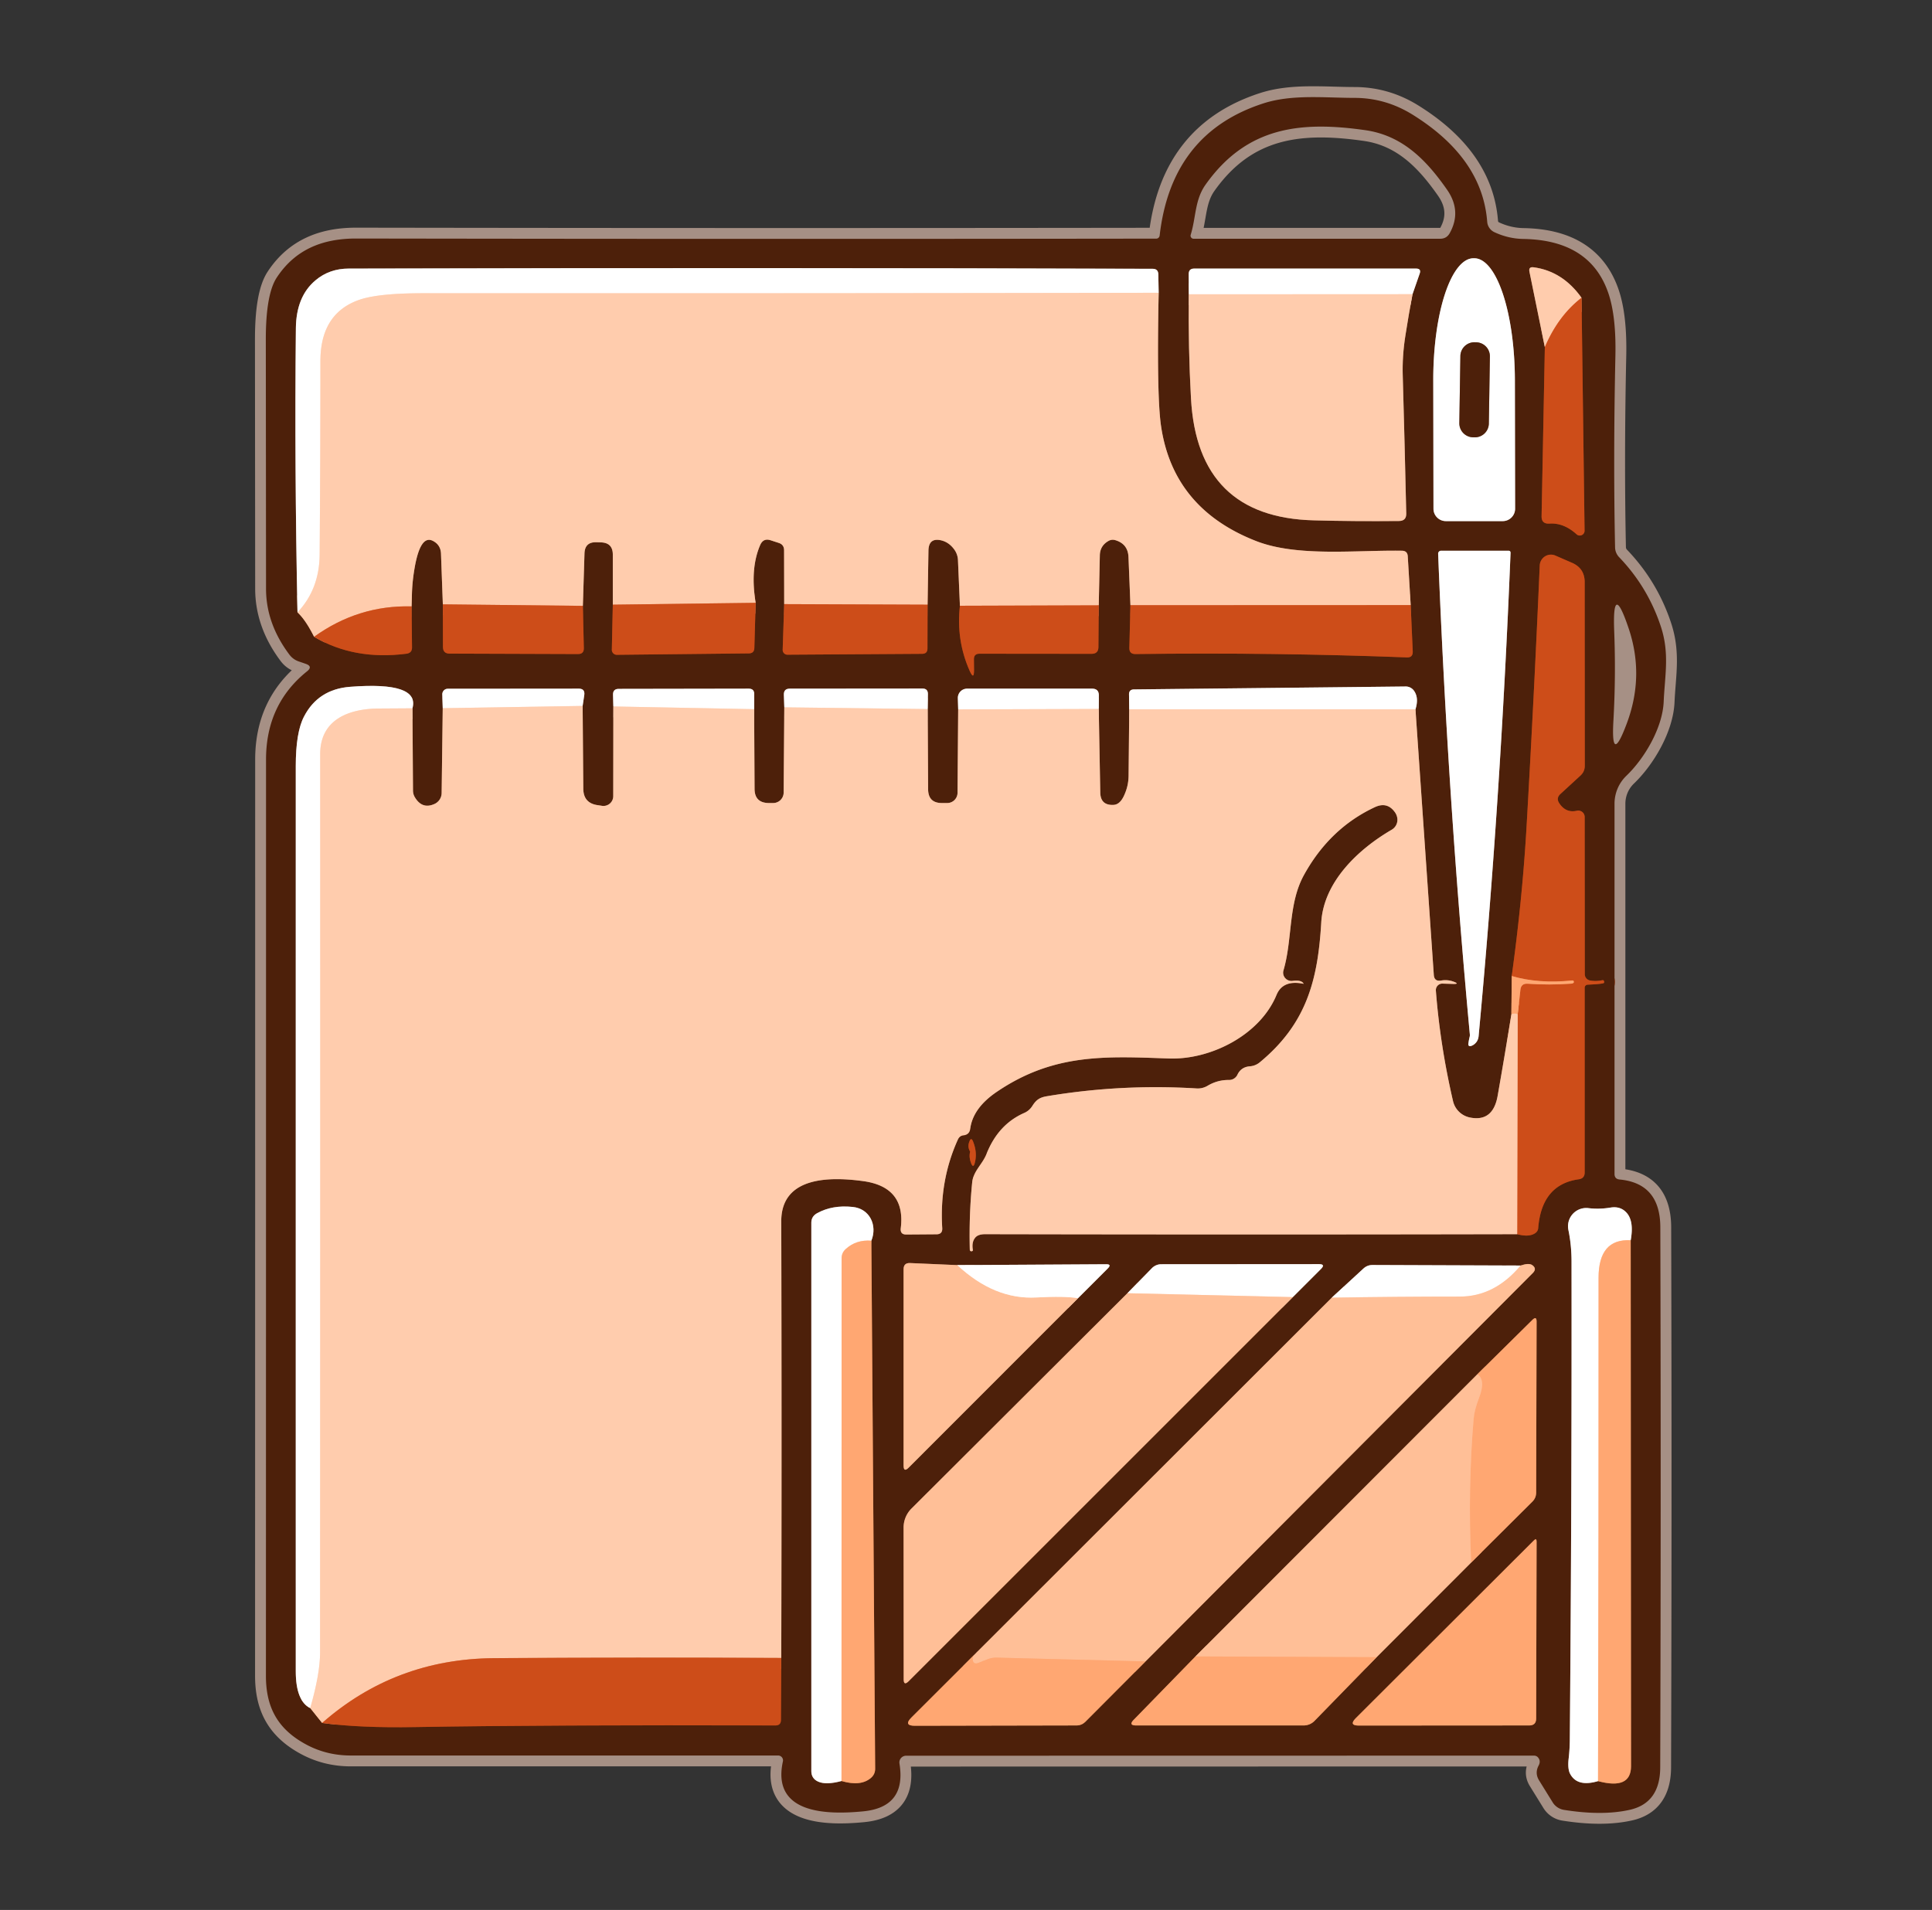 <?xml version="1.0" encoding="UTF-8" standalone="no"?>
<svg
   version="1.1"
   viewBox="0.00 0.00 178.00 176.00"
   id="svg131"
   sodipodi:docname="Capture d’écran 2024-01-10 à 15.56.03.svg"
   inkscape:version="1.3 (0e150ed, 2023-07-21)"
   xmlns:inkscape="http://www.inkscape.org/namespaces/inkscape"
   xmlns:sodipodi="http://sodipodi.sourceforge.net/DTD/sodipodi-0.dtd"
   xmlns="http://www.w3.org/2000/svg"
   xmlns:svg="http://www.w3.org/2000/svg">
  <rect x="0.00" y="0.00" width="178.00" height="176.00" fill="#333333" stroke="none"/>
  <defs
     id="defs131" />
  <sodipodi:namedview
     id="namedview131"
     pagecolor="#505050"
     bordercolor="#eeeeee"
     borderopacity="1"
     inkscape:showpageshadow="0"
     inkscape:pageopacity="0"
     inkscape:pagecheckerboard="0"
     inkscape:deskcolor="#d1d1d1"
     inkscape:zoom="1.3409091"
     inkscape:cx="89.118644"
     inkscape:cy="88"
     inkscape:window-width="1472"
     inkscape:window-height="449"
     inkscape:window-x="0"
     inkscape:window-y="25"
     inkscape:window-maximized="0"
     inkscape:current-layer="svg131" />
  <g
     stroke-width="2.00"
     fill="none"
     stroke-linecap="butt"
     id="g86">
    <path
       stroke="#a69085"
       vector-effect="non-scaling-stroke"
       d="   M 28.28 61.87   Q 24.51 64.90 24.51 69.99   Q 24.51 113.20 24.50 154.42   C 24.50 157.15 25.44 159.19 28.00 160.64   Q 29.97 161.77 32.32 161.77   Q 52.75 161.77 71.69 161.77   A 0.45 0.45 0.0 0 1 72.13 162.32   C 71.06 167.23 76.35 167.22 79.48 166.92   Q 83.53 166.55 82.87 162.51   A 0.62 0.62 0.0 0 1 83.48 161.79   L 141.32 161.78   Q 141.60 161.78 141.75 162.01   Q 141.96 162.31 141.76 162.69   Q 141.38 163.40 141.81 164.08   L 143.06 166.10   A 1.51 1.50 -11.3 0 0 144.09 166.78   Q 147.61 167.34 150.13 166.78   Q 152.95 166.16 152.96 162.86   Q 153.04 138.08 152.97 113.09   Q 152.96 109.04 149.21 108.69   Q 148.75 108.64 148.75 108.18   L 148.75 74.06   A 3.58 3.56 68.2 0 1 149.84 71.49   C 151.49 69.91 153.18 67.09 153.28 64.65   C 153.39 62.19 153.83 60.21 153.02 57.74   Q 151.82 54.10 149.17 51.34   A 1.35 1.34 22.9 0 1 148.80 50.44   Q 148.63 42.21 148.83 32.82   Q 148.91 29.17 148.19 27.04   Q 146.53 22.13 140.37 22.02   Q 138.97 22.00 137.67 21.39   A 1.16 1.15 10.8 0 1 137.02 20.44   Q 136.57 14.55 130.12 10.55   Q 127.66 9.03 124.82 9.02   C 122.04 9.02 119.04 8.67 116.39 9.53   Q 107.92 12.27 106.84 21.72   A 0.32 0.31 -85.7 0 1 106.53 21.99   Q 70.15 22.04 32.86 21.98   C 29.82 21.97 27.24 22.92 25.49 25.59   Q 24.49 27.13 24.49 31.27   Q 24.50 42.76 24.51 54.25   Q 24.51 57.46 26.66 60.32   Q 27.00 60.77 27.52 60.95   L 28.16 61.17   Q 28.86 61.41 28.28 61.87"
       id="path1" />
    <path
       stroke="#a69085"
       vector-effect="non-scaling-stroke"
       d="   M 109.70 21.64   A 0.28 0.28 0.0 0 0 109.97 22.00   L 132.69 22.00   Q 133.28 22.00 133.57 21.48   Q 134.69 19.45 133.32 17.48   C 131.43 14.77 129.24 12.50 125.82 12.00   C 119.84 11.14 114.84 11.66 111.04 17.06   C 110.07 18.46 110.19 20.07 109.70 21.64"
       id="path2" />
    <path
       stroke="#a69085"
       vector-effect="non-scaling-stroke"
       d="   M 133.21 48.02   L 138.45 48.02   A 1.14 1.14 0.0 0 0 139.59 46.87   L 139.57 35.03   A 11.24 3.72 89.9 0 0 135.83 23.80   L 135.75 23.80   A 11.24 3.72 89.9 0 0 132.05 35.05   L 132.07 46.89   A 1.14 1.14 0.0 0 0 133.21 48.02"
       id="path3" />
    <path
       stroke="#a6765c"
       vector-effect="non-scaling-stroke"
       d="   M 27.41 56.43   Q 28.16 57.13 28.94 58.68"
       id="path4" />
    <path
       stroke="#8d3712"
       vector-effect="non-scaling-stroke"
       d="   M 28.94 58.68   Q 32.62 60.86 37.45 60.24   Q 37.97 60.17 37.96 59.65   L 37.92 55.88"
       id="path5" />
    <path
       stroke="#a6765c"
       vector-effect="non-scaling-stroke"
       d="   M 37.92 55.88   L 37.95 54.81   Q 37.98 53.65 38.17 52.51   Q 38.70 49.24 39.88 49.84   Q 40.60 50.21 40.63 51.02   L 40.80 55.69"
       id="path6" />
    <path
       stroke="#8d3712"
       vector-effect="non-scaling-stroke"
       d="   M 40.80 55.69   L 40.81 59.62   Q 40.82 60.23 41.42 60.23   L 53.26 60.27   Q 53.80 60.27 53.79 59.73   L 53.70 55.83"
       id="path7" />
    <path
       stroke="#a6765c"
       vector-effect="non-scaling-stroke"
       d="   M 53.70 55.83   L 53.85 51.01   Q 53.88 49.93 54.95 49.97   Q 55.16 49.97 55.36 49.98   Q 56.46 50.01 56.46 51.11   L 56.46 55.72"
       id="path8" />
    <path
       stroke="#8d3712"
       vector-effect="non-scaling-stroke"
       d="   M 56.46 55.72   L 56.37 59.87   A 0.46 0.46 0.0 0 0 56.83 60.34   L 69.00 60.21   Q 69.48 60.20 69.50 59.72   L 69.62 55.55"
       id="path9" />
    <path
       stroke="#a6765c"
       vector-effect="non-scaling-stroke"
       d="   M 69.62 55.55   Q 69.10 52.39 70.04 50.22   Q 70.33 49.56 71.01 49.79   L 71.75 50.03   Q 72.24 50.19 72.24 50.71   L 72.25 55.67"
       id="path10" />
    <path
       stroke="#8d3712"
       vector-effect="non-scaling-stroke"
       d="   M 72.25 55.67   L 72.11 59.87   A 0.44 0.44 0.0 0 0 72.56 60.33   L 84.95 60.25   Q 85.45 60.25 85.45 59.75   L 85.46 55.72"
       id="path11" />
    <path
       stroke="#a6765c"
       vector-effect="non-scaling-stroke"
       d="   M 85.46 55.72   L 85.54 50.75   Q 85.56 49.49 86.78 49.81   Q 87.44 49.99 87.90 50.61   A 1.79 1.77 25.7 0 1 88.26 51.62   L 88.44 55.82"
       id="path12" />
    <path
       stroke="#8d3712"
       vector-effect="non-scaling-stroke"
       d="   M 88.44 55.82   Q 88.08 58.97 89.33 61.80   Q 89.75 62.74 89.74 61.71   L 89.73 60.76   Q 89.72 60.24 90.24 60.24   L 100.57 60.25   Q 101.19 60.25 101.20 59.64   L 101.23 55.78"
       id="path13" />
    <path
       stroke="#a6765c"
       vector-effect="non-scaling-stroke"
       d="   M 101.23 55.78   L 101.33 51.17   Q 101.35 50.31 102.09 49.87   Q 102.41 49.67 102.77 49.78   Q 103.92 50.13 103.97 51.33   L 104.15 55.77"
       id="path14" />
    <path
       stroke="#8d3712"
       vector-effect="non-scaling-stroke"
       d="   M 104.15 55.77   L 104.05 59.69   Q 104.03 60.28 104.62 60.27   Q 117.33 60.11 129.61 60.58   Q 130.18 60.61 130.16 60.03   L 129.97 55.76"
       id="path15" />
    <path
       stroke="#a6765c"
       vector-effect="non-scaling-stroke"
       d="   M 129.97 55.76   L 129.70 51.26   Q 129.67 50.76 129.17 50.75   C 124.94 50.68 119.56 51.34 115.76 49.87   Q 108.09 46.89 106.97 39.26   Q 106.56 36.49 106.75 26.98"
       id="path16" />
    <path
       stroke="#a69085"
       vector-effect="non-scaling-stroke"
       d="   M 106.75 26.98   L 106.72 25.29   Q 106.71 24.77 106.20 24.77   Q 71.21 24.65 32.14 24.75   Q 30.35 24.75 29.07 25.83   Q 27.29 27.32 27.26 30.25   Q 27.13 43.12 27.41 56.43"
       id="path17" />
    <path
       stroke="#ffe6d6"
       vector-effect="non-scaling-stroke"
       d="   M 106.75 26.98   Q 72.78 27.04 38.99 27.02   Q 34.84 27.02 33.09 27.63   Q 29.53 28.88 29.52 33.25   Q 29.52 42.54 29.45 51.12   Q 29.42 54.30 27.41 56.43"
       id="path18" />
    <path
       stroke="#e68d63"
       vector-effect="non-scaling-stroke"
       d="   M 129.97 55.76   L 104.15 55.77"
       id="path19" />
    <path
       stroke="#e68d63"
       vector-effect="non-scaling-stroke"
       d="   M 101.23 55.78   L 88.44 55.82"
       id="path20" />
    <path
       stroke="#e68d63"
       vector-effect="non-scaling-stroke"
       d="   M 85.46 55.72   L 72.25 55.67"
       id="path21" />
    <path
       stroke="#e68d63"
       vector-effect="non-scaling-stroke"
       d="   M 69.62 55.55   L 56.46 55.72"
       id="path22" />
    <path
       stroke="#e68d63"
       vector-effect="non-scaling-stroke"
       d="   M 53.70 55.83   L 40.80 55.69"
       id="path23" />
    <path
       stroke="#e68d63"
       vector-effect="non-scaling-stroke"
       d="   M 37.92 55.88   Q 33.01 55.75 28.94 58.68"
       id="path24" />
    <path
       stroke="#8d3712"
       vector-effect="non-scaling-stroke"
       d="   M 142.33 31.99   L 142.03 47.56   Q 142.01 48.29 142.75 48.25   Q 144.07 48.16 145.26 49.24   A 0.44 0.44 0.0 0 0 145.99 48.91   L 145.71 27.44"
       id="path25" />
    <path
       stroke="#a6765c"
       vector-effect="non-scaling-stroke"
       d="   M 145.71 27.44   Q 143.97 24.99 141.29 24.63   Q 140.82 24.57 140.91 25.03   L 142.33 31.99"
       id="path26" />
    <path
       stroke="#e68d63"
       vector-effect="non-scaling-stroke"
       d="   M 145.71 27.44   Q 143.56 29.10 142.33 31.99"
       id="path27" />
    <path
       stroke="#a6765c"
       vector-effect="non-scaling-stroke"
       d="   M 109.53 27.12   Q 109.47 32.09 109.73 36.72   Q 110.33 47.69 121.07 47.95   Q 124.72 48.05 128.90 48.01   Q 129.57 48.00 129.56 47.33   Q 129.42 40.99 129.24 34.67   Q 129.18 32.80 129.49 30.88   Q 129.80 28.89 130.14 27.11"
       id="path28" />
    <path
       stroke="#a69085"
       vector-effect="non-scaling-stroke"
       d="   M 130.14 27.11   L 130.80 25.21   Q 130.96 24.75 130.47 24.75   L 110.02 24.75   Q 109.52 24.75 109.52 25.25   L 109.53 27.12"
       id="path29" />
    <path
       stroke="#ffe6d6"
       vector-effect="non-scaling-stroke"
       d="   M 130.14 27.11   L 109.53 27.12"
       id="path30" />
    <path
       stroke="#a69085"
       vector-effect="non-scaling-stroke"
       d="   M 135.40 95.56   Q 135.33 95.83 135.29 96.14   Q 135.24 96.49 135.58 96.37   Q 135.73 96.31 135.85 96.21   Q 136.19 95.93 136.23 95.46   Q 138.25 73.78 139.17 50.96   Q 139.18 50.75 138.98 50.75   L 132.77 50.75   A 0.27 0.27 0.0 0 0 132.50 51.03   Q 133.37 73.22 135.42 95.32   Q 135.43 95.44 135.40 95.56"
       id="path31" />
    <path
       stroke="#a6643e"
       vector-effect="non-scaling-stroke"
       d="   M 139.28 89.94   L 139.25 93.45"
       id="path32" />
    <path
       stroke="#a6765c"
       vector-effect="non-scaling-stroke"
       d="   M 139.25 93.45   Q 138.64 97.23 137.98 100.99   Q 137.55 103.40 135.44 102.98   A 2.01 2.00 -0.9 0 1 133.87 101.46   Q 132.68 96.33 132.29 91.28   A 0.60 0.59 88.7 0 1 132.90 90.64   L 133.91 90.67   Q 134.49 90.68 133.95 90.47   Q 133.37 90.25 132.76 90.36   Q 132.14 90.46 132.10 89.83   L 130.41 65.36"
       id="path33" />
    <path
       stroke="#a69085"
       vector-effect="non-scaling-stroke"
       d="   M 130.41 65.36   Q 130.75 64.28 130.25 63.62   A 0.94 0.93 -18.7 0 0 129.51 63.26   L 104.47 63.53   Q 104.01 63.54 104.02 64.00   L 104.04 65.36"
       id="path34" />
    <path
       stroke="#a6765c"
       vector-effect="non-scaling-stroke"
       d="   M 104.04 65.36   L 103.98 71.48   Q 103.97 72.42 103.58 73.27   Q 103.20 74.14 102.59 74.17   Q 101.39 74.23 101.37 73.02   L 101.23 65.33"
       id="path35" />
    <path
       stroke="#a69085"
       vector-effect="non-scaling-stroke"
       d="   M 101.23 65.33   L 101.24 64.10   Q 101.25 63.46 100.61 63.46   L 89.10 63.46   A 0.85 0.85 0.0 0 0 88.25 64.34   L 88.28 65.37"
       id="path36" />
    <path
       stroke="#a6765c"
       vector-effect="non-scaling-stroke"
       d="   M 88.28 65.37   L 88.22 73.06   A 0.95 0.95 0.0 0 1 87.26 74.00   L 86.78 74.00   Q 85.52 74.00 85.51 72.73   L 85.47 65.34"
       id="path37" />
    <path
       stroke="#a69085"
       vector-effect="non-scaling-stroke"
       d="   M 85.47 65.34   L 85.49 63.97   Q 85.50 63.44 84.97 63.45   L 72.76 63.46   Q 72.21 63.46 72.22 64.01   L 72.26 65.18"
       id="path38" />
    <path
       stroke="#a6765c"
       vector-effect="non-scaling-stroke"
       d="   M 72.26 65.18   L 72.20 73.03   A 0.97 0.97 0.0 0 1 71.21 74.00   L 70.80 74.00   Q 69.53 73.97 69.52 72.70   L 69.48 65.35"
       id="path39" />
    <path
       stroke="#a69085"
       vector-effect="non-scaling-stroke"
       d="   M 69.48 65.35   L 69.49 63.98   Q 69.50 63.46 68.98 63.46   L 57.01 63.48   Q 56.47 63.48 56.48 64.01   L 56.51 65.10"
       id="path40" />
    <path
       stroke="#a6765c"
       vector-effect="non-scaling-stroke"
       d="   M 56.51 65.10   L 56.50 73.37   A 0.90 0.90 0.0 0 1 55.49 74.26   L 55.10 74.20   Q 53.75 74.03 53.74 72.67   L 53.68 65.05"
       id="path41" />
    <path
       stroke="#a69085"
       vector-effect="non-scaling-stroke"
       d="   M 53.68 65.05   L 53.83 64.05   Q 53.91 63.46 53.32 63.46   L 41.25 63.47   A 0.51 0.50 88.9 0 0 40.75 64.00   L 40.79 65.26"
       id="path42" />
    <path
       stroke="#a6765c"
       vector-effect="non-scaling-stroke"
       d="   M 40.79 65.26   L 40.69 73.08   A 1.12 1.12 0.0 0 1 40.02 74.09   Q 38.90 74.59 38.23 73.48   A 1.20 1.19 29.3 0 1 38.05 72.85   L 38.00 65.27"
       id="path43" />
    <path
       stroke="#a69085"
       vector-effect="non-scaling-stroke"
       d="   M 38.00 65.27   Q 38.69 62.79 32.25 63.29   Q 29.31 63.52 28.01 66.03   Q 27.25 67.48 27.25 70.60   Q 27.24 112.30 27.25 154.00   Q 27.25 156.73 28.58 157.40"
       id="path44" />
    <path
       stroke="#a6765c"
       vector-effect="non-scaling-stroke"
       d="   M 28.58 157.40   L 29.68 158.77"
       id="path45" />
    <path
       stroke="#8d3712"
       vector-effect="non-scaling-stroke"
       d="   M 29.68 158.77   Q 33.09 159.24 38.25 159.15   Q 50.47 158.94 71.44 159.00   Q 71.95 159.00 71.95 158.49   L 71.98 152.78"
       id="path46" />
    <path
       stroke="#a6765c"
       vector-effect="non-scaling-stroke"
       d="   M 71.98 152.78   Q 72.03 132.65 71.98 112.55   C 71.97 108.31 76.66 108.45 79.53 108.84   Q 83.46 109.38 82.99 113.18   Q 82.92 113.77 83.51 113.76   L 86.27 113.74   Q 86.85 113.74 86.81 113.16   Q 86.54 108.77 88.26 104.99   Q 88.42 104.66 88.77 104.62   Q 89.32 104.56 89.39 104.01   Q 89.64 102.10 91.84 100.61   C 97.07 97.06 101.84 97.33 107.68 97.54   C 111.53 97.68 116.09 95.38 117.61 91.68   Q 118.20 90.26 120.11 90.66   Q 119.93 90.28 119.08 90.39   A 0.77 0.76 4.5 0 1 118.25 89.42   C 119.10 86.52 118.66 83.27 120.16 80.59   Q 122.54 76.30 126.69 74.37   Q 127.83 73.85 128.54 74.88   Q 128.66 75.06 128.71 75.26   A 1.06 1.06 0.0 0 1 128.22 76.46   C 125.18 78.23 121.95 81.23 121.73 85.01   C 121.42 90.28 120.40 94.31 116.07 97.89   Q 115.67 98.22 115.16 98.26   Q 114.34 98.32 114.00 99.05   A 0.85 0.84 12.9 0 1 113.24 99.52   Q 112.18 99.50 111.23 100.07   A 1.74 1.74 0.0 0 1 110.26 100.30   Q 103.30 99.87 96.44 101.02   C 95.79 101.13 95.47 101.35 95.12 101.90   Q 94.84 102.35 94.36 102.56   Q 91.97 103.61 90.89 106.33   C 90.50 107.31 89.67 107.91 89.57 108.96   Q 89.27 111.98 89.35 115.15   Q 89.36 115.32 89.52 115.30   L 89.52 115.30   Q 89.65 115.29 89.63 115.17   Q 89.51 114.46 89.85 114.05   Q 90.11 113.73 90.77 113.73   Q 115.27 113.78 139.78 113.73"
       id="path47" />
    <path
       stroke="#8d3712"
       vector-effect="non-scaling-stroke"
       d="   M 139.78 113.73   Q 140.85 114.02 141.42 113.65   Q 141.70 113.47 141.72 113.15   Q 142.05 109.14 145.46 108.67   Q 146.00 108.59 146.00 108.04   L 146.00 91.02   A 0.28 0.28 0.0 0 1 146.27 90.74   Q 147.74 90.67 147.78 90.57   Q 147.80 90.52 147.79 90.46   L 147.79 90.45   Q 147.77 90.30 147.61 90.33   Q 147.03 90.45 146.49 90.35   A 0.59 0.59 0.0 0 1 146.01 89.77   L 146.00 75.29   A 0.59 0.59 0.0 0 0 145.28 74.71   Q 144.27 74.94 143.66 74.02   Q 143.35 73.55 143.76 73.17   L 145.62 71.46   Q 146.01 71.10 146.01 70.56   L 146.00 53.64   Q 146.00 52.38 144.85 51.87   L 143.31 51.20   A 1.04 1.03 -76.8 0 0 141.86 52.10   Q 141.35 63.89 140.65 76.10   Q 140.27 82.75 139.28 89.94"
       id="path48" />
    <path
       stroke="#e68d63"
       vector-effect="non-scaling-stroke"
       d="   M 139.78 113.73   L 139.83 93.46"
       id="path49" />
    <path
       stroke="#e67a46"
       vector-effect="non-scaling-stroke"
       d="   M 139.83 93.46   L 140.08 91.20   Q 140.15 90.61 140.75 90.65   Q 142.73 90.79 144.80 90.64   Q 144.90 90.63 144.97 90.57   Q 145.01 90.53 145.00 90.48   Q 145.00 90.34 144.85 90.35   Q 141.74 90.67 139.28 89.94"
       id="path50" />
    <path
       stroke="#ffba90"
       vector-effect="non-scaling-stroke"
       d="   M 139.25 93.45   Q 139.60 93.33 139.83 93.46"
       id="path51" />
    <path
       stroke="#e68d63"
       vector-effect="non-scaling-stroke"
       d="   M 71.98 152.78   Q 58.65 152.71 45.50 152.80   Q 36.40 152.87 29.68 158.77"
       id="path52" />
    <path
       stroke="#ffe6d6"
       vector-effect="non-scaling-stroke"
       d="   M 101.23 65.33   L 88.28 65.37"
       id="path53" />
    <path
       stroke="#ffe6d6"
       vector-effect="non-scaling-stroke"
       d="   M 130.41 65.36   L 104.04 65.36"
       id="path54" />
    <path
       stroke="#ffe6d6"
       vector-effect="non-scaling-stroke"
       d="   M 69.48 65.35   L 56.51 65.10"
       id="path55" />
    <path
       stroke="#ffe6d6"
       vector-effect="non-scaling-stroke"
       d="   M 85.47 65.34   L 72.26 65.18"
       id="path56" />
    <path
       stroke="#ffe6d6"
       vector-effect="non-scaling-stroke"
       d="   M 53.68 65.05   L 40.79 65.26"
       id="path57" />
    <path
       stroke="#ffe6d6"
       vector-effect="non-scaling-stroke"
       d="   M 38.00 65.27   Q 36.41 65.28 34.84 65.29   C 32.05 65.32 29.49 66.36 29.50 69.50   Q 29.51 110.88 29.49 152.25   Q 29.49 154.25 28.58 157.40"
       id="path58" />
    <path
       stroke="#a69085"
       vector-effect="non-scaling-stroke"
       d="   M 150.05 57.90   Q 148.54 53.42 148.72 58.15   Q 148.88 62.27 148.65 66.38   Q 148.40 70.64 149.89 66.64   Q 151.52 62.26 150.05 57.90"
       id="path59" />
    <path
       stroke="#8d3712"
       vector-effect="non-scaling-stroke"
       d="   M 89.38 106.12   Q 89.25 106.64 89.47 107.19   Q 89.67 107.69 89.81 107.17   Q 90.06 106.23 89.66 105.21   Q 89.47 104.73 89.30 105.22   Q 89.12 105.70 89.38 106.12"
       id="path60" />
    <path
       stroke="#a6643e"
       vector-effect="non-scaling-stroke"
       d="   M 77.53 164.12   Q 79.33 164.65 80.27 163.81   Q 80.63 163.48 80.63 162.99   L 80.28 114.33"
       id="path61" />
    <path
       stroke="#a69085"
       vector-effect="non-scaling-stroke"
       d="   M 80.28 114.33   C 80.85 112.92 80.14 111.38 78.56 111.22   Q 76.67 111.02 75.26 111.81   Q 74.75 112.10 74.75 112.68   Q 74.75 137.55 74.75 163.20   Q 74.75 163.90 75.39 164.18   Q 76.12 164.50 77.53 164.12"
       id="path62" />
    <path
       stroke="#ffd3b9"
       vector-effect="non-scaling-stroke"
       d="   M 80.28 114.33   Q 78.88 114.22 77.92 115.10   Q 77.54 115.44 77.54 115.95   L 77.53 164.12"
       id="path63" />
    <path
       stroke="#a6643e"
       vector-effect="non-scaling-stroke"
       d="   M 147.23 164.13   Q 150.27 164.95 150.27 162.75   Q 150.25 138.51 150.24 114.29"
       id="path64" />
    <path
       stroke="#a69085"
       vector-effect="non-scaling-stroke"
       d="   M 150.24 114.29   Q 150.57 112.48 149.82 111.71   Q 149.26 111.13 148.37 111.28   Q 147.34 111.45 146.35 111.33   A 1.68 1.68 0.0 0 0 144.50 113.34   Q 144.79 114.74 144.79 116.27   Q 144.82 137.75 144.63 160.42   Q 144.62 161.18 144.53 162.00   Q 144.41 162.99 144.66 163.46   Q 145.32 164.70 147.23 164.13"
       id="path65" />
    <path
       stroke="#ffd3b9"
       vector-effect="non-scaling-stroke"
       d="   M 150.24 114.29   Q 147.28 114.13 147.28 117.75   Q 147.29 141.01 147.23 164.13"
       id="path66" />
    <path
       stroke="#a69085"
       vector-effect="non-scaling-stroke"
       d="   M 99.32 119.63   L 102.06 116.89   Q 102.46 116.49 101.90 116.50   L 88.20 116.58"
       id="path67" />
    <path
       stroke="#a67051"
       vector-effect="non-scaling-stroke"
       d="   M 88.20 116.58   L 83.84 116.39   Q 83.25 116.37 83.25 116.96   L 83.25 135.04   Q 83.25 135.71 83.72 135.24   L 99.32 119.63"
       id="path68" />
    <path
       stroke="#ffdfcb"
       vector-effect="non-scaling-stroke"
       d="   M 88.20 116.58   Q 91.63 119.78 95.49 119.56   Q 98.12 119.42 99.32 119.63"
       id="path69" />
    <path
       stroke="#a67051"
       vector-effect="non-scaling-stroke"
       d="   M 103.87 119.17   L 83.97 139.02   A 2.49 2.45 67.8 0 0 83.25 140.77   L 83.26 154.74   Q 83.26 155.37 83.71 154.93   L 119.11 119.53"
       id="path70" />
    <path
       stroke="#a69085"
       vector-effect="non-scaling-stroke"
       d="   M 119.11 119.53   L 121.70 116.94   Q 122.15 116.49 121.51 116.49   L 106.98 116.50   A 1.23 1.18 -67.0 0 0 106.12 116.87   L 103.87 119.17"
       id="path71" />
    <path
       stroke="#ffdfcb"
       vector-effect="non-scaling-stroke"
       d="   M 119.11 119.53   L 103.87 119.17"
       id="path72" />
    <path
       stroke="#a67051"
       vector-effect="non-scaling-stroke"
       d="   M 122.70 119.58   L 89.71 152.54"
       id="path73" />
    <path
       stroke="#a6643e"
       vector-effect="non-scaling-stroke"
       d="   M 89.71 152.54   L 83.98 158.26   Q 83.21 159.03 84.30 159.03   L 99.18 159.00   Q 99.65 159.00 99.99 158.67   L 105.54 153.10"
       id="path74" />
    <path
       stroke="#a67051"
       vector-effect="non-scaling-stroke"
       d="   M 105.54 153.10   L 141.23 117.30   Q 141.62 116.90 141.17 116.58   Q 140.86 116.36 140.10 116.62"
       id="path75" />
    <path
       stroke="#a69085"
       vector-effect="non-scaling-stroke"
       d="   M 140.10 116.62   L 126.48 116.57   Q 125.97 116.56 125.60 116.91   L 122.70 119.58"
       id="path76" />
    <path
       stroke="#ffdfcb"
       vector-effect="non-scaling-stroke"
       d="   M 140.10 116.62   Q 137.70 119.48 134.50 119.48   Q 128.72 119.48 122.70 119.58"
       id="path77" />
    <path
       stroke="#ffb385"
       vector-effect="non-scaling-stroke"
       d="   M 105.54 153.10   L 91.81 152.75   Q 91.39 152.74 90.99 152.90   L 90.15 153.23   Q 89.65 153.43 89.61 152.89   Q 89.60 152.71 89.71 152.54"
       id="path78" />
    <path
       stroke="#a67051"
       vector-effect="non-scaling-stroke"
       d="   M 136.12 126.63   L 110.14 152.64"
       id="path79" />
    <path
       stroke="#a6643e"
       vector-effect="non-scaling-stroke"
       d="   M 110.14 152.64   L 104.46 158.47   Q 103.94 159.00 104.68 159.00   L 120.11 159.00   A 1.40 1.39 22.0 0 0 121.11 158.58   L 126.83 152.71"
       id="path80" />
    <path
       stroke="#a67051"
       vector-effect="non-scaling-stroke"
       d="   M 126.83 152.71   L 135.54 143.99"
       id="path81" />
    <path
       stroke="#a6643e"
       vector-effect="non-scaling-stroke"
       d="   M 135.54 143.99   L 141.18 138.38   Q 141.53 138.03 141.53 137.53   L 141.57 121.78   Q 141.57 121.25 141.19 121.62   L 136.12 126.63"
       id="path82" />
    <path
       stroke="#ffb385"
       vector-effect="non-scaling-stroke"
       d="   M 135.54 143.99   Q 135.23 137.13 135.77 130.73   Q 135.83 129.96 136.28 128.78   Q 136.89 127.18 136.12 126.63"
       id="path83" />
    <path
       stroke="#ffb385"
       vector-effect="non-scaling-stroke"
       d="   M 126.83 152.71   L 110.14 152.64"
       id="path84" />
    <path
       stroke="#a6643e"
       vector-effect="non-scaling-stroke"
       d="   M 141.31 141.96   L 124.91 158.33   Q 124.24 159.01 125.19 159.01   L 140.89 159.00   Q 141.53 159.00 141.53 158.36   L 141.57 142.06   Q 141.57 141.69 141.31 141.96"
       id="path85" />
    <path
       stroke="#a69085"
       vector-effect="non-scaling-stroke"
       d="   M 137.268 32.852   A 1.29 1.29 0.0 0 0 135.999 31.542   L 135.859 31.539   A 1.29 1.29 0.0 0 0 134.549 32.809   L 134.452 38.988   A 1.29 1.29 0.0 0 0 135.721 40.298   L 135.861 40.301   A 1.29 1.29 0.0 0 0 137.171 39.031   L 137.268 32.852"
       id="path86" />
  </g>
  <path
     fill="#4d200a"
     d="   M 28.16 61.17   L 27.52 60.95   Q 27.00 60.77 26.66 60.32   Q 24.51 57.46 24.51 54.25   Q 24.50 42.76 24.49 31.27   Q 24.49 27.13 25.49 25.59   C 27.24 22.92 29.82 21.97 32.86 21.98   Q 70.15 22.04 106.53 21.99   A 0.32 0.31 -85.7 0 0 106.84 21.72   Q 107.92 12.27 116.39 9.53   C 119.04 8.67 122.04 9.02 124.82 9.02   Q 127.66 9.03 130.12 10.55   Q 136.57 14.55 137.02 20.44   A 1.16 1.15 10.8 0 0 137.67 21.39   Q 138.97 22.00 140.37 22.02   Q 146.53 22.13 148.19 27.04   Q 148.91 29.17 148.83 32.82   Q 148.63 42.21 148.80 50.44   A 1.35 1.34 22.9 0 0 149.17 51.34   Q 151.82 54.10 153.02 57.74   C 153.83 60.21 153.39 62.19 153.28 64.65   C 153.18 67.09 151.49 69.91 149.84 71.49   A 3.58 3.56 68.2 0 0 148.75 74.06   L 148.75 108.18   Q 148.75 108.64 149.21 108.69   Q 152.96 109.04 152.97 113.09   Q 153.04 138.08 152.96 162.86   Q 152.95 166.16 150.13 166.78   Q 147.61 167.34 144.09 166.78   A 1.51 1.50 -11.3 0 1 143.06 166.10   L 141.81 164.08   Q 141.38 163.40 141.76 162.69   Q 141.96 162.31 141.75 162.01   Q 141.60 161.78 141.32 161.78   L 83.48 161.79   A 0.62 0.62 0.0 0 0 82.87 162.51   Q 83.53 166.55 79.48 166.92   C 76.35 167.22 71.06 167.23 72.13 162.32   A 0.45 0.45 0.0 0 0 71.69 161.77   Q 52.75 161.77 32.32 161.77   Q 29.97 161.77 28.00 160.64   C 25.44 159.19 24.50 157.15 24.50 154.42   Q 24.51 113.20 24.51 69.99   Q 24.51 64.90 28.28 61.87   Q 28.86 61.41 28.16 61.17   Z   M 109.70 21.64   A 0.28 0.28 0.0 0 0 109.97 22.00   L 132.69 22.00   Q 133.28 22.00 133.57 21.48   Q 134.69 19.45 133.32 17.48   C 131.43 14.77 129.24 12.50 125.82 12.00   C 119.84 11.14 114.84 11.66 111.04 17.06   C 110.07 18.46 110.19 20.07 109.70 21.64   Z   M 133.21 48.02   L 138.45 48.02   A 1.14 1.14 0.0 0 0 139.59 46.87   L 139.57 35.03   A 11.24 3.72 89.9 0 0 135.83 23.80   L 135.75 23.80   A 11.24 3.72 89.9 0 0 132.05 35.05   L 132.07 46.89   A 1.14 1.14 0.0 0 0 133.21 48.02   Z   M 27.41 56.43   Q 28.16 57.13 28.94 58.68   Q 32.62 60.86 37.45 60.24   Q 37.97 60.17 37.96 59.65   L 37.92 55.88   L 37.95 54.81   Q 37.98 53.65 38.17 52.51   Q 38.70 49.24 39.88 49.84   Q 40.60 50.21 40.63 51.02   L 40.80 55.69   L 40.81 59.62   Q 40.82 60.23 41.42 60.23   L 53.26 60.27   Q 53.80 60.27 53.79 59.73   L 53.70 55.83   L 53.85 51.01   Q 53.88 49.93 54.95 49.97   Q 55.16 49.97 55.36 49.98   Q 56.46 50.01 56.46 51.11   L 56.46 55.72   L 56.37 59.87   A 0.46 0.46 0.0 0 0 56.83 60.34   L 69.00 60.21   Q 69.48 60.20 69.50 59.72   L 69.62 55.55   Q 69.10 52.39 70.04 50.22   Q 70.33 49.56 71.01 49.79   L 71.75 50.03   Q 72.24 50.19 72.24 50.71   L 72.25 55.67   L 72.11 59.87   A 0.44 0.44 0.0 0 0 72.56 60.33   L 84.95 60.25   Q 85.45 60.25 85.45 59.75   L 85.46 55.72   L 85.54 50.75   Q 85.56 49.49 86.78 49.81   Q 87.44 49.99 87.90 50.61   A 1.79 1.77 25.7 0 1 88.26 51.62   L 88.44 55.82   Q 88.08 58.97 89.33 61.80   Q 89.75 62.74 89.74 61.71   L 89.73 60.76   Q 89.72 60.24 90.24 60.24   L 100.57 60.25   Q 101.19 60.25 101.20 59.64   L 101.23 55.78   L 101.33 51.17   Q 101.35 50.31 102.09 49.87   Q 102.41 49.67 102.77 49.78   Q 103.92 50.13 103.97 51.33   L 104.15 55.77   L 104.05 59.69   Q 104.03 60.28 104.62 60.27   Q 117.33 60.11 129.61 60.58   Q 130.18 60.61 130.16 60.03   L 129.97 55.76   L 129.70 51.26   Q 129.67 50.76 129.17 50.75   C 124.94 50.68 119.56 51.34 115.76 49.87   Q 108.09 46.89 106.97 39.26   Q 106.56 36.49 106.75 26.98   L 106.72 25.29   Q 106.71 24.77 106.20 24.77   Q 71.21 24.65 32.14 24.75   Q 30.35 24.75 29.07 25.83   Q 27.29 27.32 27.26 30.25   Q 27.13 43.12 27.41 56.43   Z   M 142.33 31.99   L 142.03 47.56   Q 142.01 48.29 142.75 48.25   Q 144.07 48.16 145.26 49.24   A 0.44 0.44 0.0 0 0 145.99 48.91   L 145.71 27.44   Q 143.97 24.99 141.29 24.63   Q 140.82 24.57 140.91 25.03   L 142.33 31.99   Z   M 109.53 27.12   Q 109.47 32.09 109.73 36.72   Q 110.33 47.69 121.07 47.95   Q 124.72 48.05 128.90 48.01   Q 129.57 48.00 129.56 47.33   Q 129.42 40.99 129.24 34.67   Q 129.18 32.80 129.49 30.88   Q 129.80 28.89 130.14 27.11   L 130.80 25.21   Q 130.96 24.75 130.47 24.75   L 110.02 24.75   Q 109.52 24.75 109.52 25.25   L 109.53 27.12   Z   M 135.40 95.56   Q 135.33 95.83 135.29 96.14   Q 135.24 96.49 135.58 96.37   Q 135.73 96.31 135.85 96.21   Q 136.19 95.93 136.23 95.46   Q 138.25 73.78 139.17 50.96   Q 139.18 50.75 138.98 50.75   L 132.77 50.75   A 0.27 0.27 0.0 0 0 132.50 51.03   Q 133.37 73.22 135.42 95.32   Q 135.43 95.44 135.40 95.56   Z   M 139.28 89.94   L 139.25 93.45   Q 138.64 97.23 137.98 100.99   Q 137.55 103.40 135.44 102.98   A 2.01 2.00 -0.9 0 1 133.87 101.46   Q 132.68 96.33 132.29 91.28   A 0.60 0.59 88.7 0 1 132.90 90.64   L 133.91 90.67   Q 134.49 90.68 133.95 90.47   Q 133.37 90.25 132.76 90.36   Q 132.14 90.46 132.10 89.83   L 130.41 65.36   Q 130.75 64.28 130.25 63.62   A 0.94 0.93 -18.7 0 0 129.51 63.26   L 104.47 63.53   Q 104.01 63.54 104.02 64.00   L 104.04 65.36   L 103.98 71.48   Q 103.97 72.42 103.58 73.27   Q 103.20 74.14 102.59 74.17   Q 101.39 74.23 101.37 73.02   L 101.23 65.33   L 101.24 64.10   Q 101.25 63.46 100.61 63.46   L 89.10 63.46   A 0.85 0.85 0.0 0 0 88.25 64.34   L 88.28 65.37   L 88.22 73.06   A 0.95 0.95 0.0 0 1 87.26 74.00   L 86.78 74.00   Q 85.52 74.00 85.51 72.73   L 85.47 65.34   L 85.49 63.97   Q 85.50 63.44 84.97 63.45   L 72.76 63.46   Q 72.21 63.46 72.22 64.01   L 72.26 65.18   L 72.20 73.03   A 0.97 0.97 0.0 0 1 71.21 74.00   L 70.80 74.00   Q 69.53 73.97 69.52 72.70   L 69.48 65.35   L 69.49 63.98   Q 69.50 63.46 68.98 63.46   L 57.01 63.48   Q 56.47 63.48 56.48 64.01   L 56.51 65.10   L 56.50 73.37   A 0.90 0.90 0.0 0 1 55.49 74.26   L 55.10 74.20   Q 53.75 74.03 53.74 72.67   L 53.68 65.05   L 53.83 64.05   Q 53.91 63.46 53.32 63.46   L 41.25 63.47   A 0.51 0.50 88.9 0 0 40.75 64.00   L 40.79 65.26   L 40.69 73.08   A 1.12 1.12 0.0 0 1 40.02 74.09   Q 38.90 74.59 38.23 73.48   A 1.20 1.19 29.3 0 1 38.05 72.85   L 38.00 65.27   Q 38.69 62.79 32.25 63.29   Q 29.31 63.52 28.01 66.03   Q 27.25 67.48 27.25 70.60   Q 27.24 112.30 27.25 154.00   Q 27.25 156.73 28.58 157.40   L 29.68 158.77   Q 33.09 159.24 38.25 159.15   Q 50.47 158.94 71.44 159.00   Q 71.95 159.00 71.95 158.49   L 71.98 152.78   Q 72.03 132.65 71.98 112.55   C 71.97 108.31 76.66 108.45 79.53 108.84   Q 83.46 109.38 82.99 113.18   Q 82.92 113.77 83.51 113.76   L 86.27 113.74   Q 86.85 113.74 86.81 113.16   Q 86.54 108.77 88.26 104.99   Q 88.42 104.66 88.77 104.62   Q 89.32 104.56 89.39 104.01   Q 89.64 102.10 91.84 100.61   C 97.07 97.06 101.84 97.33 107.68 97.54   C 111.53 97.68 116.09 95.38 117.61 91.68   Q 118.20 90.26 120.11 90.66   Q 119.93 90.28 119.08 90.39   A 0.77 0.76 4.5 0 1 118.25 89.42   C 119.10 86.52 118.66 83.27 120.16 80.59   Q 122.54 76.30 126.69 74.37   Q 127.83 73.85 128.54 74.88   Q 128.66 75.06 128.71 75.26   A 1.06 1.06 0.0 0 1 128.22 76.46   C 125.18 78.23 121.95 81.23 121.73 85.01   C 121.42 90.28 120.40 94.31 116.07 97.89   Q 115.67 98.22 115.16 98.26   Q 114.34 98.32 114.00 99.05   A 0.85 0.84 12.9 0 1 113.24 99.52   Q 112.18 99.50 111.23 100.07   A 1.74 1.74 0.0 0 1 110.26 100.30   Q 103.30 99.87 96.44 101.02   C 95.79 101.13 95.47 101.35 95.12 101.90   Q 94.84 102.35 94.36 102.56   Q 91.97 103.61 90.89 106.33   C 90.50 107.31 89.67 107.91 89.57 108.96   Q 89.27 111.98 89.35 115.15   Q 89.36 115.32 89.52 115.30   L 89.52 115.30   Q 89.65 115.29 89.63 115.17   Q 89.51 114.46 89.85 114.05   Q 90.11 113.73 90.77 113.73   Q 115.27 113.78 139.78 113.73   Q 140.85 114.02 141.42 113.65   Q 141.70 113.47 141.72 113.15   Q 142.05 109.14 145.46 108.67   Q 146.00 108.59 146.00 108.04   L 146.00 91.02   A 0.28 0.28 0.0 0 1 146.27 90.74   Q 147.74 90.67 147.78 90.57   Q 147.80 90.52 147.79 90.46   L 147.79 90.45   Q 147.77 90.30 147.61 90.33   Q 147.03 90.45 146.49 90.35   A 0.59 0.59 0.0 0 1 146.01 89.77   L 146.00 75.29   A 0.59 0.59 0.0 0 0 145.28 74.71   Q 144.27 74.94 143.66 74.02   Q 143.35 73.55 143.76 73.17   L 145.62 71.46   Q 146.01 71.10 146.01 70.56   L 146.00 53.64   Q 146.00 52.38 144.85 51.87   L 143.31 51.20   A 1.04 1.03 -76.8 0 0 141.86 52.10   Q 141.35 63.89 140.65 76.10   Q 140.27 82.75 139.28 89.94   Z   M 150.05 57.90   Q 148.54 53.42 148.72 58.15   Q 148.88 62.27 148.65 66.38   Q 148.40 70.64 149.89 66.64   Q 151.52 62.26 150.05 57.90   Z   M 89.38 106.12   Q 89.25 106.64 89.47 107.19   Q 89.67 107.69 89.81 107.17   Q 90.06 106.23 89.66 105.21   Q 89.47 104.73 89.30 105.22   Q 89.12 105.70 89.38 106.12   Z   M 77.53 164.12   Q 79.33 164.65 80.27 163.81   Q 80.63 163.48 80.63 162.99   L 80.28 114.33   C 80.85 112.92 80.14 111.38 78.56 111.22   Q 76.67 111.02 75.26 111.81   Q 74.75 112.10 74.75 112.68   Q 74.75 137.55 74.75 163.20   Q 74.75 163.90 75.39 164.18   Q 76.12 164.50 77.53 164.12   Z   M 147.23 164.13   Q 150.27 164.95 150.27 162.75   Q 150.25 138.51 150.24 114.29   Q 150.57 112.48 149.82 111.71   Q 149.26 111.13 148.37 111.28   Q 147.34 111.45 146.35 111.33   A 1.68 1.68 0.0 0 0 144.50 113.34   Q 144.79 114.74 144.79 116.27   Q 144.82 137.75 144.63 160.42   Q 144.62 161.18 144.53 162.00   Q 144.41 162.99 144.66 163.46   Q 145.32 164.70 147.23 164.13   Z   M 99.32 119.63   L 102.06 116.89   Q 102.46 116.49 101.90 116.50   L 88.20 116.58   L 83.84 116.39   Q 83.25 116.37 83.25 116.96   L 83.25 135.04   Q 83.25 135.71 83.72 135.24   L 99.32 119.63   Z   M 103.87 119.17   L 83.97 139.02   A 2.49 2.45 67.8 0 0 83.25 140.77   L 83.26 154.74   Q 83.26 155.37 83.71 154.93   L 119.11 119.53   L 121.70 116.94   Q 122.15 116.49 121.51 116.49   L 106.98 116.50   A 1.23 1.18 -67.0 0 0 106.12 116.87   L 103.87 119.17   Z   M 122.70 119.58   L 89.71 152.54   L 83.98 158.26   Q 83.21 159.03 84.30 159.03   L 99.18 159.00   Q 99.65 159.00 99.99 158.67   L 105.54 153.10   L 141.23 117.30   Q 141.62 116.90 141.17 116.58   Q 140.86 116.36 140.10 116.62   L 126.48 116.57   Q 125.97 116.56 125.60 116.91   L 122.70 119.58   Z   M 136.12 126.63   L 110.14 152.64   L 104.46 158.47   Q 103.94 159.00 104.68 159.00   L 120.11 159.00   A 1.40 1.39 22.0 0 0 121.11 158.58   L 126.83 152.71   L 135.54 143.99   L 141.18 138.38   Q 141.53 138.03 141.53 137.53   L 141.57 121.78   Q 141.57 121.25 141.19 121.62   L 136.12 126.63   Z   M 141.31 141.96   L 124.91 158.33   Q 124.24 159.01 125.19 159.01   L 140.89 159.00   Q 141.53 159.00 141.53 158.36   L 141.57 142.06   Q 141.57 141.69 141.31 141.96   Z"
     id="path88" />
  <path
     fill="#ffffff"
     d="   M 133.21 48.02   A 1.14 1.14 0.0 0 1 132.07 46.89   L 132.05 35.05   A 11.24 3.72 89.9 0 1 135.75 23.80   L 135.83 23.80   A 11.24 3.72 89.9 0 1 139.57 35.03   L 139.59 46.87   A 1.14 1.14 0.0 0 1 138.45 48.02   L 133.21 48.02   Z   M 137.268 32.852   A 1.29 1.29 0.0 0 0 135.999 31.542   L 135.859 31.539   A 1.29 1.29 0.0 0 0 134.549 32.809   L 134.452 38.988   A 1.29 1.29 0.0 0 0 135.721 40.298   L 135.861 40.301   A 1.29 1.29 0.0 0 0 137.171 39.031   L 137.268 32.852   Z"
     id="path90" />
  <path
     fill="#ffffff"
     d="   M 106.75 26.98   Q 72.78 27.04 38.99 27.02   Q 34.84 27.02 33.09 27.63   Q 29.53 28.88 29.52 33.25   Q 29.52 42.54 29.45 51.12   Q 29.42 54.30 27.41 56.43   Q 27.13 43.12 27.26 30.25   Q 27.29 27.32 29.07 25.83   Q 30.35 24.75 32.14 24.75   Q 71.21 24.65 106.20 24.77   Q 106.71 24.77 106.72 25.29   L 106.75 26.98   Z"
     id="path91" />
  <path
     fill="#ffccad"
     d="   M 145.71 27.44   Q 143.56 29.10 142.33 31.99   L 140.91 25.03   Q 140.82 24.57 141.29 24.63   Q 143.97 24.99 145.71 27.44   Z"
     id="path92" />
  <path
     fill="#ffffff"
     d="   M 130.14 27.11   L 109.53 27.12   L 109.52 25.25   Q 109.52 24.75 110.02 24.75   L 130.47 24.75   Q 130.96 24.75 130.80 25.21   L 130.14 27.11   Z"
     id="path93" />
  <path
     fill="#ffccad"
     d="   M 106.75 26.98   Q 106.56 36.49 106.97 39.26   Q 108.09 46.89 115.76 49.87   C 119.56 51.34 124.94 50.68 129.17 50.75   Q 129.67 50.76 129.70 51.26   L 129.97 55.76   L 104.15 55.77   L 103.97 51.33   Q 103.92 50.13 102.77 49.78   Q 102.41 49.67 102.09 49.87   Q 101.35 50.31 101.33 51.17   L 101.23 55.78   L 88.44 55.82   L 88.26 51.62   A 1.79 1.77 25.7 0 0 87.90 50.61   Q 87.44 49.99 86.78 49.81   Q 85.56 49.49 85.54 50.75   L 85.46 55.72   L 72.25 55.67   L 72.24 50.71   Q 72.24 50.19 71.75 50.03   L 71.01 49.79   Q 70.33 49.56 70.04 50.22   Q 69.10 52.39 69.62 55.55   L 56.46 55.72   L 56.46 51.11   Q 56.46 50.01 55.36 49.98   Q 55.16 49.97 54.95 49.97   Q 53.88 49.93 53.85 51.01   L 53.70 55.83   L 40.80 55.69   L 40.63 51.02   Q 40.60 50.21 39.88 49.84   Q 38.70 49.24 38.17 52.51   Q 37.98 53.65 37.95 54.81   L 37.92 55.88   Q 33.01 55.75 28.94 58.68   Q 28.16 57.13 27.41 56.43   Q 29.42 54.30 29.45 51.12   Q 29.52 42.54 29.52 33.25   Q 29.53 28.88 33.09 27.63   Q 34.84 27.02 38.99 27.02   Q 72.78 27.04 106.75 26.98   Z"
     id="path94" />
  <path
     fill="#ffccad"
     d="   M 130.14 27.11   Q 129.80 28.89 129.49 30.88   Q 129.18 32.80 129.24 34.67   Q 129.42 40.99 129.56 47.33   Q 129.57 48.00 128.90 48.01   Q 124.72 48.05 121.07 47.95   Q 110.33 47.69 109.73 36.72   Q 109.47 32.09 109.53 27.12   L 130.14 27.11   Z"
     id="path95" />
  <path
     fill="#cd4d19"
     d="   M 145.71 27.44   L 145.99 48.91   A 0.44 0.44 0.0 0 1 145.26 49.24   Q 144.07 48.16 142.75 48.25   Q 142.01 48.29 142.03 47.56   L 142.33 31.99   Q 143.56 29.10 145.71 27.44   Z"
     id="path96" />
  <path
     fill="#4d200a"
     d="   M 137.171 39.031   A 1.29 1.29 0.0 0 1 135.861 40.301   L 135.721 40.298   A 1.29 1.29 0.0 0 1 134.452 38.988   L 134.549 32.809   A 1.29 1.29 0.0 0 1 135.859 31.539   L 135.999 31.542   A 1.29 1.29 0.0 0 1 137.268 32.852   L 137.171 39.031   Z"
     id="path97" />
  <path
     fill="#ffffff"
     d="   M 135.42 95.32   Q 133.37 73.22 132.50 51.03   A 0.27 0.27 0.0 0 1 132.77 50.75   L 138.98 50.75   Q 139.18 50.75 139.17 50.96   Q 138.25 73.78 136.23 95.46   Q 136.19 95.93 135.85 96.21   Q 135.73 96.31 135.58 96.37   Q 135.24 96.49 135.29 96.14   Q 135.33 95.83 135.40 95.56   Q 135.43 95.44 135.42 95.32   Z"
     id="path98" />
  <path
     fill="#cd4d19"
     d="   M 139.78 113.73   L 139.83 93.46   L 140.08 91.20   Q 140.15 90.61 140.75 90.65   Q 142.73 90.79 144.80 90.64   Q 144.90 90.63 144.97 90.57   Q 145.01 90.53 145.00 90.48   Q 145.00 90.34 144.85 90.35   Q 141.74 90.67 139.28 89.94   Q 140.27 82.75 140.65 76.10   Q 141.35 63.89 141.86 52.10   A 1.04 1.03 -76.8 0 1 143.31 51.20   L 144.85 51.87   Q 146.00 52.38 146.00 53.64   L 146.01 70.56   Q 146.01 71.10 145.62 71.46   L 143.76 73.17   Q 143.35 73.55 143.66 74.02   Q 144.27 74.94 145.28 74.71   A 0.59 0.59 0.0 0 1 146.00 75.29   L 146.01 89.77   A 0.59 0.59 0.0 0 0 146.49 90.35   Q 147.03 90.45 147.61 90.33   Q 147.77 90.30 147.79 90.45   L 147.79 90.46   Q 147.80 90.52 147.78 90.57   Q 147.74 90.67 146.27 90.74   A 0.28 0.28 0.0 0 0 146.00 91.02   L 146.00 108.04   Q 146.00 108.59 145.46 108.67   Q 142.05 109.14 141.72 113.15   Q 141.70 113.47 141.42 113.65   Q 140.85 114.02 139.78 113.73   Z"
     id="path99" />
  <path
     fill="#cd4d19"
     d="   M 69.62 55.55   L 69.50 59.72   Q 69.48 60.20 69.00 60.21   L 56.83 60.34   A 0.46 0.46 0.0 0 1 56.37 59.87   L 56.46 55.72   L 69.62 55.55   Z"
     id="path100" />
  <path
     fill="#cd4d19"
     d="   M 40.80 55.69   L 53.70 55.83   L 53.79 59.73   Q 53.80 60.27 53.26 60.27   L 41.42 60.23   Q 40.82 60.23 40.81 59.62   L 40.80 55.69   Z"
     id="path101" />
  <path
     fill="#cd4d19"
     d="   M 72.25 55.67   L 85.46 55.72   L 85.45 59.75   Q 85.45 60.25 84.95 60.25   L 72.56 60.33   A 0.44 0.44 0.0 0 1 72.11 59.87   L 72.25 55.67   Z"
     id="path102" />
  <path
     fill="#cd4d19"
     d="   M 37.92 55.88   L 37.96 59.65   Q 37.97 60.17 37.45 60.24   Q 32.62 60.86 28.94 58.68   Q 33.01 55.75 37.92 55.88   Z"
     id="path103" />
  <path
     fill="#cd4d19"
     d="   M 88.44 55.82   L 101.23 55.78   L 101.20 59.64   Q 101.19 60.25 100.57 60.25   L 90.24 60.24   Q 89.72 60.24 89.73 60.76   L 89.74 61.71   Q 89.75 62.74 89.33 61.80   Q 88.08 58.97 88.44 55.82   Z"
     id="path104" />
  <path
     fill="#cd4d19"
     d="   M 104.15 55.77   L 129.97 55.76   L 130.16 60.03   Q 130.18 60.61 129.61 60.58   Q 117.33 60.11 104.62 60.27   Q 104.03 60.28 104.05 59.69   L 104.15 55.77   Z"
     id="path105" />
  <path
     fill="#ffffff"
     d="   M 38.00 65.27   Q 36.41 65.28 34.84 65.29   C 32.05 65.32 29.49 66.36 29.50 69.50   Q 29.51 110.88 29.49 152.25   Q 29.49 154.25 28.58 157.40   Q 27.25 156.73 27.25 154.00   Q 27.24 112.30 27.25 70.60   Q 27.25 67.48 28.01 66.03   Q 29.31 63.52 32.25 63.29   Q 38.69 62.79 38.00 65.27   Z"
     id="path107" />
  <path
     fill="#ffffff"
     d="   M 101.23 65.33   L 88.28 65.37   L 88.25 64.34   A 0.85 0.85 0.0 0 1 89.10 63.46   L 100.61 63.46   Q 101.25 63.46 101.24 64.10   L 101.23 65.33   Z"
     id="path108" />
  <path
     fill="#ffffff"
     d="   M 130.41 65.36   L 104.04 65.36   L 104.02 64.00   Q 104.01 63.54 104.47 63.53   L 129.51 63.26   A 0.94 0.93 -18.7 0 1 130.25 63.62   Q 130.75 64.28 130.41 65.36   Z"
     id="path109" />
  <path
     fill="#ffffff"
     d="   M 53.68 65.05   L 40.79 65.26   L 40.75 64.00   A 0.51 0.50 88.9 0 1 41.25 63.47   L 53.32 63.46   Q 53.91 63.46 53.83 64.05   L 53.68 65.05   Z"
     id="path110" />
  <path
     fill="#ffffff"
     d="   M 69.48 65.35   L 56.51 65.10   L 56.48 64.01   Q 56.47 63.48 57.01 63.48   L 68.98 63.46   Q 69.50 63.46 69.49 63.98   L 69.48 65.35   Z"
     id="path111" />
  <path
     fill="#ffffff"
     d="   M 85.47 65.34   L 72.26 65.18   L 72.22 64.01   Q 72.21 63.46 72.76 63.46   L 84.97 63.45   Q 85.50 63.44 85.49 63.97   L 85.47 65.34   Z"
     id="path112" />
  <path
     fill="#ffccad"
     d="   M 53.68 65.05   L 53.74 72.67   Q 53.75 74.03 55.10 74.20   L 55.49 74.26   A 0.90 0.90 0.0 0 0 56.50 73.37   L 56.51 65.10   L 69.48 65.35   L 69.52 72.70   Q 69.53 73.97 70.80 74.00   L 71.21 74.00   A 0.97 0.97 0.0 0 0 72.20 73.03   L 72.26 65.18   L 85.47 65.34   L 85.51 72.73   Q 85.52 74.00 86.78 74.00   L 87.26 74.00   A 0.95 0.95 0.0 0 0 88.22 73.06   L 88.28 65.37   L 101.23 65.33   L 101.37 73.02   Q 101.39 74.23 102.59 74.17   Q 103.20 74.14 103.58 73.27   Q 103.97 72.42 103.98 71.48   L 104.04 65.36   L 130.41 65.36   L 132.10 89.83   Q 132.14 90.46 132.76 90.36   Q 133.37 90.25 133.95 90.47   Q 134.49 90.68 133.91 90.67   L 132.90 90.64   A 0.60 0.59 88.7 0 0 132.29 91.28   Q 132.68 96.33 133.87 101.46   A 2.01 2.00 -0.9 0 0 135.44 102.98   Q 137.55 103.40 137.98 100.99   Q 138.64 97.23 139.25 93.45   Q 139.60 93.33 139.83 93.46   L 139.78 113.73   Q 115.27 113.78 90.77 113.73   Q 90.11 113.73 89.85 114.05   Q 89.51 114.46 89.63 115.17   Q 89.65 115.29 89.52 115.30   L 89.52 115.30   Q 89.36 115.32 89.35 115.15   Q 89.27 111.98 89.57 108.96   C 89.67 107.91 90.50 107.31 90.89 106.33   Q 91.97 103.61 94.36 102.56   Q 94.84 102.35 95.12 101.90   C 95.47 101.35 95.79 101.13 96.44 101.02   Q 103.30 99.87 110.26 100.30   A 1.74 1.74 0.0 0 0 111.23 100.07   Q 112.18 99.50 113.24 99.52   A 0.85 0.84 12.9 0 0 114.00 99.05   Q 114.34 98.32 115.16 98.26   Q 115.67 98.22 116.07 97.89   C 120.40 94.31 121.42 90.28 121.73 85.01   C 121.95 81.23 125.18 78.23 128.22 76.46   A 1.06 1.06 0.0 0 0 128.71 75.26   Q 128.66 75.06 128.54 74.88   Q 127.83 73.85 126.69 74.37   Q 122.54 76.30 120.16 80.59   C 118.66 83.27 119.10 86.52 118.25 89.42   A 0.77 0.76 4.5 0 0 119.08 90.39   Q 119.93 90.28 120.11 90.66   Q 118.20 90.26 117.61 91.68   C 116.09 95.38 111.53 97.68 107.68 97.54   C 101.84 97.33 97.07 97.06 91.84 100.61   Q 89.64 102.10 89.39 104.01   Q 89.32 104.56 88.77 104.62   Q 88.42 104.66 88.26 104.99   Q 86.54 108.77 86.81 113.16   Q 86.85 113.74 86.27 113.74   L 83.51 113.76   Q 82.92 113.77 82.99 113.18   Q 83.46 109.38 79.53 108.84   C 76.66 108.45 71.97 108.31 71.98 112.55   Q 72.03 132.65 71.98 152.78   Q 58.65 152.71 45.50 152.80   Q 36.40 152.87 29.68 158.77   L 28.58 157.40   Q 29.49 154.25 29.49 152.25   Q 29.51 110.88 29.50 69.50   C 29.49 66.36 32.05 65.32 34.84 65.29   Q 36.41 65.28 38.00 65.27   L 38.05 72.85   A 1.20 1.19 29.3 0 0 38.23 73.48   Q 38.90 74.59 40.02 74.09   A 1.12 1.12 0.0 0 0 40.69 73.08   L 40.79 65.26   L 53.68 65.05   Z"
     id="path113" />
  <path
     fill="#ffa772"
     d="   M 139.28 89.94   Q 141.74 90.67 144.85 90.35   Q 145.00 90.34 145.00 90.48   Q 145.01 90.53 144.97 90.57   Q 144.90 90.63 144.80 90.64   Q 142.73 90.79 140.75 90.65   Q 140.15 90.61 140.08 91.20   L 139.83 93.46   Q 139.60 93.33 139.25 93.45   L 139.28 89.94   Z"
     id="path114" />
  <path
     fill="#cd4d19"
     d="   M 89.38 106.12   Q 89.12 105.70 89.30 105.22   Q 89.47 104.73 89.66 105.21   Q 90.06 106.23 89.81 107.17   Q 89.67 107.69 89.47 107.19   Q 89.25 106.64 89.38 106.12   Z"
     id="path115" />
  <path
     fill="#ffffff"
     d="   M 80.28 114.33   Q 78.88 114.22 77.92 115.10   Q 77.54 115.44 77.54 115.95   L 77.53 164.12   Q 76.12 164.50 75.39 164.18   Q 74.75 163.90 74.75 163.20   Q 74.75 137.55 74.75 112.68   Q 74.75 112.10 75.26 111.81   Q 76.67 111.02 78.56 111.22   C 80.14 111.38 80.85 112.92 80.28 114.33   Z"
     id="path116" />
  <path
     fill="#ffffff"
     d="   M 150.24 114.29   Q 147.28 114.13 147.28 117.75   Q 147.29 141.01 147.23 164.13   Q 145.32 164.70 144.66 163.46   Q 144.41 162.99 144.53 162.00   Q 144.62 161.18 144.63 160.42   Q 144.82 137.75 144.79 116.27   Q 144.79 114.74 144.50 113.34   A 1.68 1.68 0.0 0 1 146.35 111.33   Q 147.34 111.45 148.37 111.28   Q 149.26 111.13 149.82 111.71   Q 150.57 112.48 150.24 114.29   Z"
     id="path117" />
  <path
     fill="#ffa772"
     d="   M 80.28 114.33   L 80.63 162.99   Q 80.63 163.48 80.27 163.81   Q 79.33 164.65 77.53 164.12   L 77.54 115.95   Q 77.54 115.44 77.92 115.10   Q 78.88 114.22 80.28 114.33   Z"
     id="path118" />
  <path
     fill="#ffa772"
     d="   M 150.24 114.29   Q 150.25 138.51 150.27 162.75   Q 150.27 164.95 147.23 164.13   Q 147.29 141.01 147.28 117.75   Q 147.28 114.13 150.24 114.29   Z"
     id="path119" />
  <path
     fill="#ffbf97"
     d="   M 88.20 116.58   Q 91.63 119.78 95.49 119.56   Q 98.12 119.42 99.32 119.63   L 83.72 135.24   Q 83.25 135.71 83.25 135.04   L 83.25 116.96   Q 83.25 116.37 83.84 116.39   L 88.20 116.58   Z"
     id="path120" />
  <path
     fill="#ffffff"
     d="   M 99.32 119.63   Q 98.12 119.42 95.49 119.56   Q 91.63 119.78 88.20 116.58   L 101.90 116.50   Q 102.46 116.49 102.06 116.89   L 99.32 119.63   Z"
     id="path121" />
  <path
     fill="#ffffff"
     d="   M 119.11 119.53   L 103.87 119.17   L 106.12 116.87   A 1.23 1.18 -67.0 0 1 106.98 116.50   L 121.51 116.49   Q 122.15 116.49 121.70 116.94   L 119.11 119.53   Z"
     id="path122" />
  <path
     fill="#ffffff"
     d="   M 140.10 116.62   Q 137.70 119.48 134.50 119.48   Q 128.72 119.48 122.70 119.58   L 125.60 116.91   Q 125.97 116.56 126.48 116.57   L 140.10 116.62   Z"
     id="path123" />
  <path
     fill="#ffbf97"
     d="   M 140.10 116.62   Q 140.86 116.36 141.17 116.58   Q 141.62 116.90 141.23 117.30   L 105.54 153.10   L 91.81 152.75   Q 91.39 152.74 90.99 152.90   L 90.15 153.23   Q 89.65 153.43 89.61 152.89   Q 89.60 152.71 89.71 152.54   L 122.70 119.58   Q 128.72 119.48 134.50 119.48   Q 137.70 119.48 140.10 116.62   Z"
     id="path124" />
  <path
     fill="#ffbf97"
     d="   M 103.87 119.17   L 119.11 119.53   L 83.71 154.93   Q 83.26 155.37 83.26 154.74   L 83.25 140.77   A 2.49 2.45 67.8 0 1 83.97 139.02   L 103.87 119.17   Z"
     id="path125" />
  <path
     fill="#ffa772"
     d="   M 135.54 143.99   Q 135.23 137.13 135.77 130.73   Q 135.83 129.96 136.28 128.78   Q 136.89 127.18 136.12 126.63   L 141.19 121.62   Q 141.57 121.25 141.57 121.78   L 141.53 137.53   Q 141.53 138.03 141.18 138.38   L 135.54 143.99   Z"
     id="path126" />
  <path
     fill="#ffbf97"
     d="   M 136.12 126.63   Q 136.89 127.18 136.28 128.78   Q 135.83 129.96 135.77 130.73   Q 135.23 137.13 135.54 143.99   L 126.83 152.71   L 110.14 152.64   L 136.12 126.63   Z"
     id="path127" />
  <path
     fill="#ffa772"
     d="   M 141.31 141.96   Q 141.57 141.69 141.57 142.06   L 141.53 158.36   Q 141.53 159.00 140.89 159.00   L 125.19 159.01   Q 124.24 159.01 124.91 158.33   L 141.31 141.96   Z"
     id="path128" />
  <path
     fill="#ffa772"
     d="   M 89.71 152.54   Q 89.60 152.71 89.61 152.89   Q 89.65 153.43 90.15 153.23   L 90.99 152.90   Q 91.39 152.74 91.81 152.75   L 105.54 153.10   L 99.99 158.67   Q 99.65 159.00 99.18 159.00   L 84.30 159.03   Q 83.21 159.03 83.98 158.26   L 89.71 152.54   Z"
     id="path129" />
  <path
     fill="#ffa772"
     d="   M 110.14 152.64   L 126.83 152.71   L 121.11 158.58   A 1.40 1.39 22.0 0 1 120.11 159.00   L 104.68 159.00   Q 103.94 159.00 104.46 158.47   L 110.14 152.64   Z"
     id="path130" />
  <path
     fill="#cd4d19"
     d="   M 71.98 152.78   L 71.95 158.49   Q 71.95 159.00 71.44 159.00   Q 50.47 158.94 38.25 159.15   Q 33.09 159.24 29.68 158.77   Q 36.40 152.87 45.50 152.80   Q 58.65 152.71 71.98 152.78   Z"
     id="path131" />
</svg>

